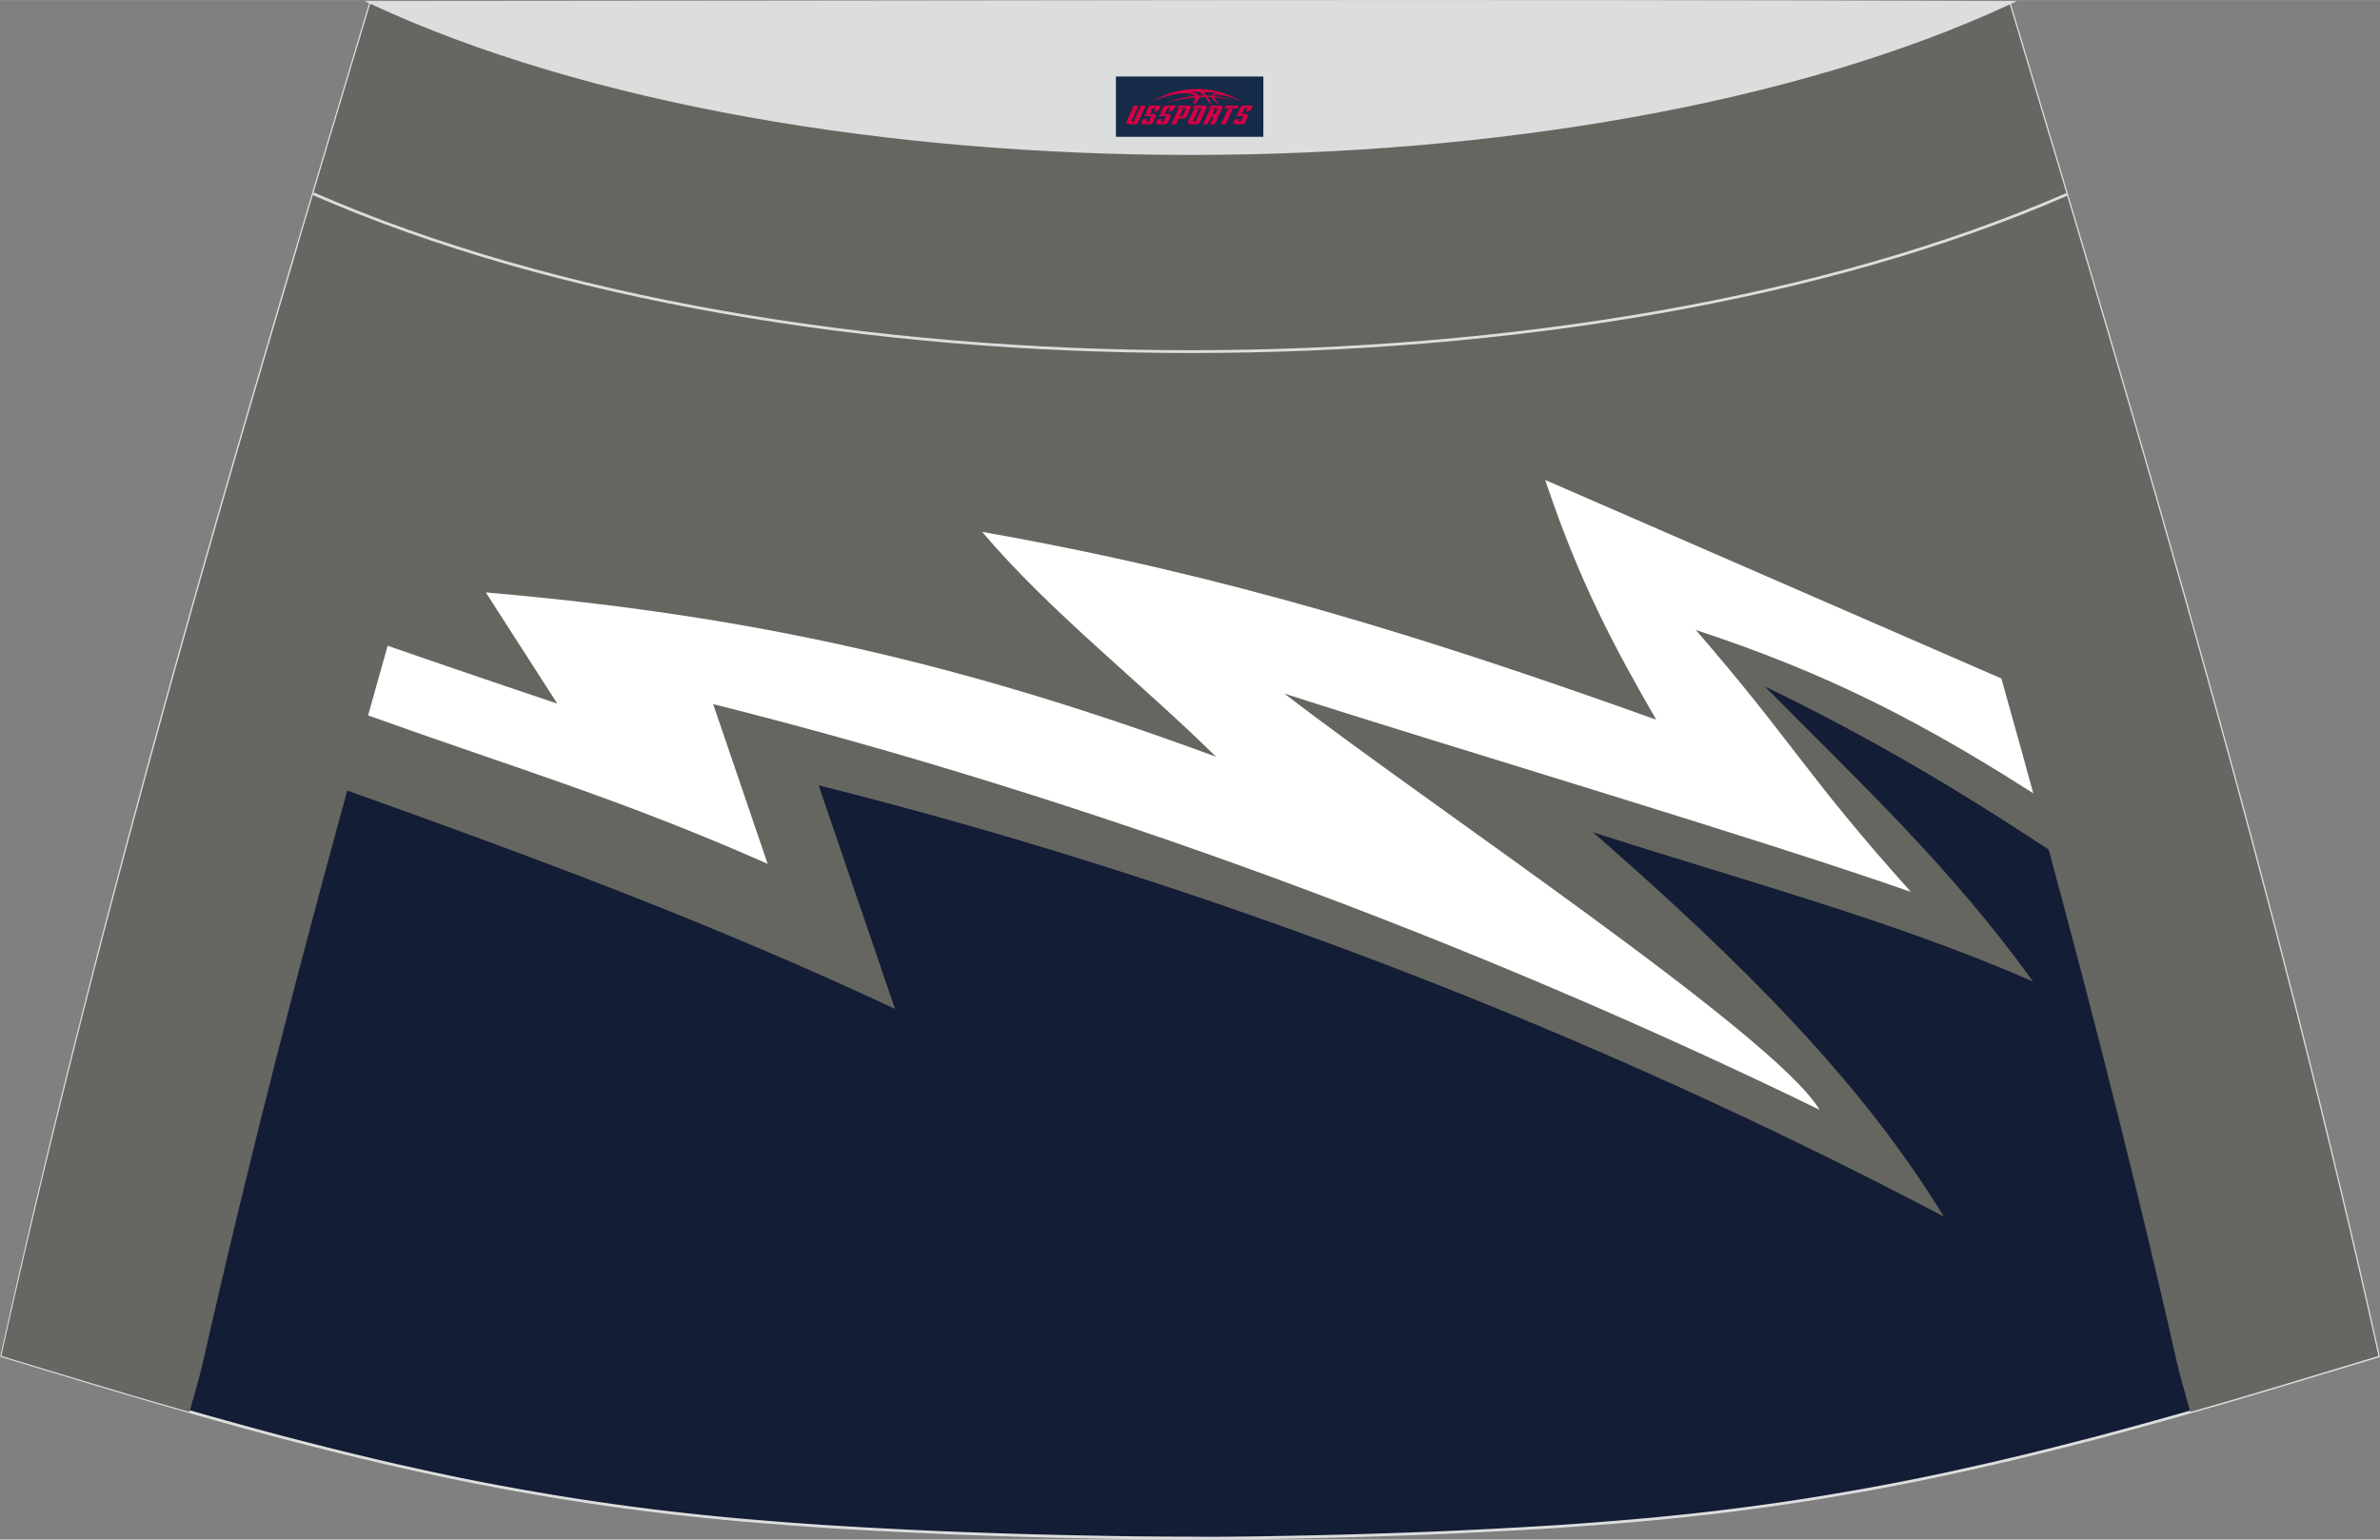 <?xml version="1.0" encoding="utf-8"?>
<!-- Generator: Adobe Illustrator 24.0.1, SVG Export Plug-In . SVG Version: 6.00 Build 0)  -->
<svg xmlns="http://www.w3.org/2000/svg" xmlns:xlink="http://www.w3.org/1999/xlink" version="1.1" id="图层_1" x="0px" y="0px" width="387px" height="250.4px" viewBox="0 0 387.46 250.68" enable-background="new 0 0 387.46 250.68" xml:space="preserve">
<rect x="0" y="0" width="387.46" height="250.68" fill="#808080" stroke="none"/>
<g>
	<path fill="#131D35" stroke="#DCDDDD" stroke-width="0.455" stroke-miterlimit="22.926" d="M193.71,250.44L193.71,250.44   l-3.16-0.01l-3.16-0.02l-3.16-0.03l-3.16-0.05l-3.16-0.06l-3.16-0.06l-3.16-0.07l-3.16-0.08l-3.16-0.09l-3.16-0.1l-3.16-0.11   l-3.12-0.11l-3.12-0.13l-3.12-0.14l-3.12-0.15l-3.12-0.16l-3.12-0.17l-3.12-0.18l-3.12-0.19l-3.12-0.22l-3.14-0.23l-3.14-0.25   l-3.13-0.26l-3.13-0.28l-3.13-0.31l-3.13-0.33l-3.13-0.35l-3.13-0.38l-3.12-0.4l-3.07-0.42l-3.06-0.44l-3.06-0.47l-3.06-0.49   l-3.06-0.52l-3.05-0.53l-3.05-0.56l-3.04-0.58l-3.04-0.6l-3.03-0.63l-3.03-0.65l-3.01-0.67l-3.01-0.68l-3.01-0.71l-3-0.72l-3-0.74   l-3.01-0.76l-3.01-0.77l-3-0.78l-3-0.81l-3-0.82l-2.99-0.83l-2.99-0.84l-2.99-0.85l-2.99-0.86l-2.99-0.86l-2.98-0.88l-2.98-0.89   l-2.98-0.89l-2.98-0.9l-2.98-0.9l-2.98-0.9l-2.98-0.9l-2.98-0.9C16.79,146.25,38.07,74.35,60.36,0.39   c106.87,29.53,159.84,29.53,266.71,0c22.27,73.98,43.57,145.86,60.12,220.41l-2.98,0.9l-2.98,0.9l-2.98,0.9l-2.98,0.9l-2.98,0.9   l-2.98,0.89l-2.98,0.89l-2.98,0.88l-2.99,0.86l-2.99,0.86l-2.99,0.85l-2.99,0.84l-3,0.83l-3,0.82l-3,0.81l-3,0.78l-3.01,0.77   l-3.01,0.76l-3,0.74l-3,0.72l-3.01,0.71l-3.01,0.68l-3.01,0.67l-3.03,0.65l-3.03,0.63l-3.04,0.6l-3.04,0.58l-3.05,0.56l-3.05,0.53   l-3.05,0.52l-3.06,0.49l-3.06,0.47l-3.06,0.44l-3.07,0.42l-3.12,0.4l-3.12,0.38l-3.13,0.35l-3.13,0.33l-3.13,0.31l-3.13,0.28   l-3.13,0.26l-3.14,0.25l-3.14,0.23l-3.12,0.22l-3.12,0.19l-3.12,0.18l-3.12,0.17l-3.12,0.16l-3.12,0.15l-3.12,0.14l-3.12,0.13   l-3.12,0.11l-3.16,0.11l-3.16,0.1l-3.16,0.09l-3.16,0.08l-3.16,0.07l-3.16,0.06l-3.16,0.06l-3.16,0.05l-3.16,0.03l-3.16,0.02   L193.71,250.44L193.71,250.44L193.71,250.44z"/>
	<g>
		<path fill="#666661" d="M56.35,128.65c30.67,10.96,59.77,21.74,89.35,35.62l-12.43-36.41c62.77,15.76,125.59,39.91,183.16,70.22    c-13.4-22.05-33.04-41.55-57.11-62.58c22.91,7.41,49.84,14.65,71.67,24.34c-13.34-18.53-27.78-32-43.71-48.09    c25.95,12.52,43.34,24.78,55.74,32.8L314.02,3.91C215.71,29.86,162.79,28.69,60.36,0.39c-3.98,13.23-7.94,26.39-11.84,39.52    L56.35,128.65z"/>
		<path fill="#FFFFFF" d="M90.73,114.57c0,0-20.44-6.87-32.11-11.01l0.92,12.79c24.63,8.83,41.48,13.72,65.43,24.3l-8.87-26.01    c60.57,15.2,123.62,38.52,180.13,66.07c-7.21-12.12-63.69-49.66-87.13-67.78c26.2,8.46,76.11,23.24,101.99,32.29    c-16.92-18.82-19.18-24.38-35.02-42.65c21.07,6.94,36.87,14.81,57.89,28.5l-3.87-18.74l-78.53-34.18    c5.56,16.65,11.26,27.23,18.07,39.03c-37.71-13.49-70.1-23.59-109.74-30.58c11.01,13,25.74,24.44,38.08,36.62    c-41.12-15.19-75.22-23-118.88-26.76L90.73,114.57z"/>
	</g>
	<path fill="#666662" d="M91.95,8.6l-0.63,1.88c-1.3,3.89-2.65,7.8-3.85,11.65C67.66,88.12,48.31,154.32,33.1,221.55   c-0.58,2.58-1.4,5.26-2.1,7.82l-0.15,0.53l-0.81-0.23l-2.99-0.86l-2.99-0.86l-2.98-0.88l-2.98-0.89l-2.98-0.89l-2.98-0.9l-2.98-0.9   l-2.98-0.9l-2.98-0.9l-2.98-0.9C16.79,146.25,38.07,74.35,60.36,0.39C71.42,3.45,81.91,6.18,91.95,8.6z"/>
	<path fill="#666662" d="M295.47,8.6l0.63,1.88c1.3,3.89,2.65,7.8,3.85,11.65c19.82,65.98,39.17,132.19,54.38,199.42   c0.58,2.58,1.4,5.26,2.1,7.82l0.15,0.53l0.81-0.23l2.99-0.86l2.99-0.86l2.98-0.88l2.98-0.89l2.98-0.89l2.98-0.9l2.98-0.9l2.98-0.9   l2.98-0.9l2.98-0.9c-16.56-74.54-37.85-146.43-60.12-220.41C316,3.45,305.51,6.18,295.47,8.6z"/>
	<path fill="none" stroke="#DCDDDD" stroke-width="0.455" stroke-miterlimit="22.926" d="M336.45,31.65   c-78.27,34.16-207.28,34.13-285.44-0.11"/>
	<path fill="#DCDDDD" stroke="#DCDDDD" stroke-width="0.455" stroke-miterlimit="22.926" d="M327.36,0.39   c-70.45,32.8-196.54,32.8-267.01,0C149.36,0.35,238.34,0.05,327.36,0.39z"/>
	
</g>
<g id="tag_logo">
	<rect y="12.45" fill="#162B48" width="24" height="9.818" x="181.67"/>
	<g>
		<path fill="#D30044" d="M197.63,15.64l0.005-0.011c0.131-0.311,1.085-0.262,2.351,0.071c0.715,0.24,1.44,0.54,2.193,0.9    c-0.218-0.147-0.447-0.289-0.682-0.42l0.011,0.005l-0.011-0.005c-1.478-0.845-3.218-1.418-5.1-1.62    c-1.282-0.115-1.658-0.082-2.411-0.055c-2.449,0.142-4.68,0.905-6.458,2.095c1.26-0.638,2.722-1.075,4.195-1.336    c1.467-0.18,2.476-0.033,2.771,0.344c-1.691,0.175-3.469,0.633-4.555,1.075c1.156-0.338,2.967-0.665,4.647-0.813    c0.016,0.251-0.115,0.567-0.415,0.96h0.475c0.376-0.382,0.584-0.725,0.595-1.004c0.333-0.022,0.66-0.033,0.971-0.033    C196.46,16.08,196.67,16.43,196.87,16.82h0.262c-0.125-0.344-0.295-0.687-0.518-1.036c0.207,0,0.393,0.005,0.567,0.011    c0.104,0.267,0.496,0.66,1.058,1.025h0.245c-0.442-0.365-0.753-0.753-0.835-1.004c1.047,0.065,1.696,0.224,2.885,0.513    C199.45,15.9,198.71,15.73,197.63,15.64z M195.19,15.55c-0.164-0.295-0.655-0.485-1.402-0.551    c0.464-0.033,0.922-0.055,1.364-0.055c0.311,0.147,0.589,0.344,0.84,0.589C195.73,15.53,195.46,15.54,195.19,15.55z M197.17,15.6c-0.224-0.016-0.458-0.027-0.715-0.044c-0.147-0.202-0.311-0.398-0.502-0.6c0.082,0,0.164,0.005,0.24,0.011    c0.72,0.033,1.429,0.125,2.138,0.273C197.66,15.2,197.28,15.36,197.17,15.6z"/>
		<path fill="#D30044" d="M184.59,17.18L183.42,19.73C183.24,20.1,183.51,20.24,183.99,20.24l0.873,0.005    c0.115,0,0.251-0.049,0.327-0.175l1.342-2.891H185.75L184.53,19.81H184.36c-0.147,0-0.185-0.033-0.147-0.125l1.156-2.504H184.59L184.59,17.18z M186.45,18.53h1.271c0.36,0,0.584,0.125,0.442,0.425L187.69,19.99C187.59,20.21,187.32,20.24,187.09,20.24H186.17c-0.267,0-0.442-0.136-0.349-0.333l0.235-0.513h0.742L186.62,19.77C186.6,19.82,186.64,19.83,186.7,19.83h0.18    c0.082,0,0.125-0.016,0.147-0.071l0.376-0.813c0.011-0.022,0.011-0.044-0.055-0.044H186.28L186.45,18.53L186.45,18.53z M187.27,18.46h-0.78l0.475-1.025c0.098-0.218,0.338-0.256,0.578-0.256H188.99L188.6,18.02L187.82,18.14l0.262-0.562H187.79c-0.082,0-0.12,0.016-0.147,0.071L187.27,18.46L187.27,18.46z M188.86,18.53L188.69,18.9h1.069c0.06,0,0.06,0.016,0.049,0.044    L189.43,19.76C189.41,19.81,189.37,19.83,189.29,19.83H189.11c-0.055,0-0.104-0.011-0.082-0.06l0.175-0.376H188.46L188.23,19.91C188.13,20.1,188.31,20.24,188.58,20.24h0.916c0.24,0,0.502-0.033,0.605-0.251l0.475-1.031c0.142-0.3-0.082-0.425-0.442-0.425H188.86L188.86,18.53z M189.67,18.46l0.371-0.818c0.022-0.055,0.06-0.071,0.147-0.071h0.295L190.22,18.13l0.791-0.115l0.387-0.845H189.95c-0.24,0-0.48,0.038-0.578,0.256L188.9,18.46L189.67,18.46L189.67,18.46z M192.07,18.92h0.278c0.087,0,0.153-0.022,0.202-0.115    l0.496-1.075c0.033-0.076-0.011-0.12-0.125-0.12H191.52l0.431-0.431h1.522c0.355,0,0.485,0.153,0.393,0.355l-0.676,1.445    c-0.06,0.125-0.175,0.333-0.644,0.327l-0.649-0.005L191.46,20.24H190.68l1.178-2.558h0.785L192.07,18.92L192.07,18.92z     M194.66,19.73c-0.022,0.049-0.06,0.076-0.142,0.076h-0.191c-0.082,0-0.109-0.027-0.082-0.076l0.944-2.051h-0.785l-0.987,2.138    c-0.125,0.273,0.115,0.415,0.453,0.415h0.72c0.327,0,0.649-0.071,0.769-0.322l1.085-2.384c0.093-0.202-0.06-0.355-0.415-0.355    h-1.533l-0.431,0.431h1.38c0.115,0,0.164,0.033,0.131,0.104L194.66,19.73L194.66,19.73z M197.38,18.6h0.278    c0.087,0,0.158-0.022,0.202-0.115l0.344-0.753c0.033-0.076-0.011-0.12-0.125-0.12h-1.402l0.425-0.431h1.527    c0.355,0,0.485,0.153,0.393,0.355l-0.529,1.124c-0.044,0.093-0.147,0.18-0.393,0.18c0.224,0.011,0.256,0.158,0.175,0.327    l-0.496,1.075h-0.785l0.54-1.167c0.022-0.055-0.005-0.087-0.104-0.087h-0.235L196.61,20.24h-0.785l1.178-2.558h0.785L197.38,18.6L197.38,18.6z M199.95,17.69L198.77,20.24h0.785l1.184-2.558H199.95L199.95,17.69z M201.46,17.62l0.202-0.431h-2.1l-0.295,0.431    H201.46L201.46,17.62z M201.44,18.53h1.271c0.36,0,0.584,0.125,0.442,0.425l-0.475,1.031c-0.104,0.218-0.371,0.251-0.605,0.251    h-0.916c-0.267,0-0.442-0.136-0.349-0.333l0.235-0.513h0.742L201.61,19.77c-0.022,0.049,0.022,0.06,0.082,0.06h0.18    c0.082,0,0.125-0.016,0.147-0.071l0.376-0.813c0.011-0.022,0.011-0.044-0.049-0.044h-1.069L201.44,18.53L201.44,18.53z     M202.25,18.46H201.47l0.475-1.025c0.098-0.218,0.338-0.256,0.578-0.256h1.451l-0.387,0.845l-0.791,0.115l0.262-0.562h-0.295    c-0.082,0-0.12,0.016-0.147,0.071L202.25,18.46z"/>
	</g>
</g>
</svg>